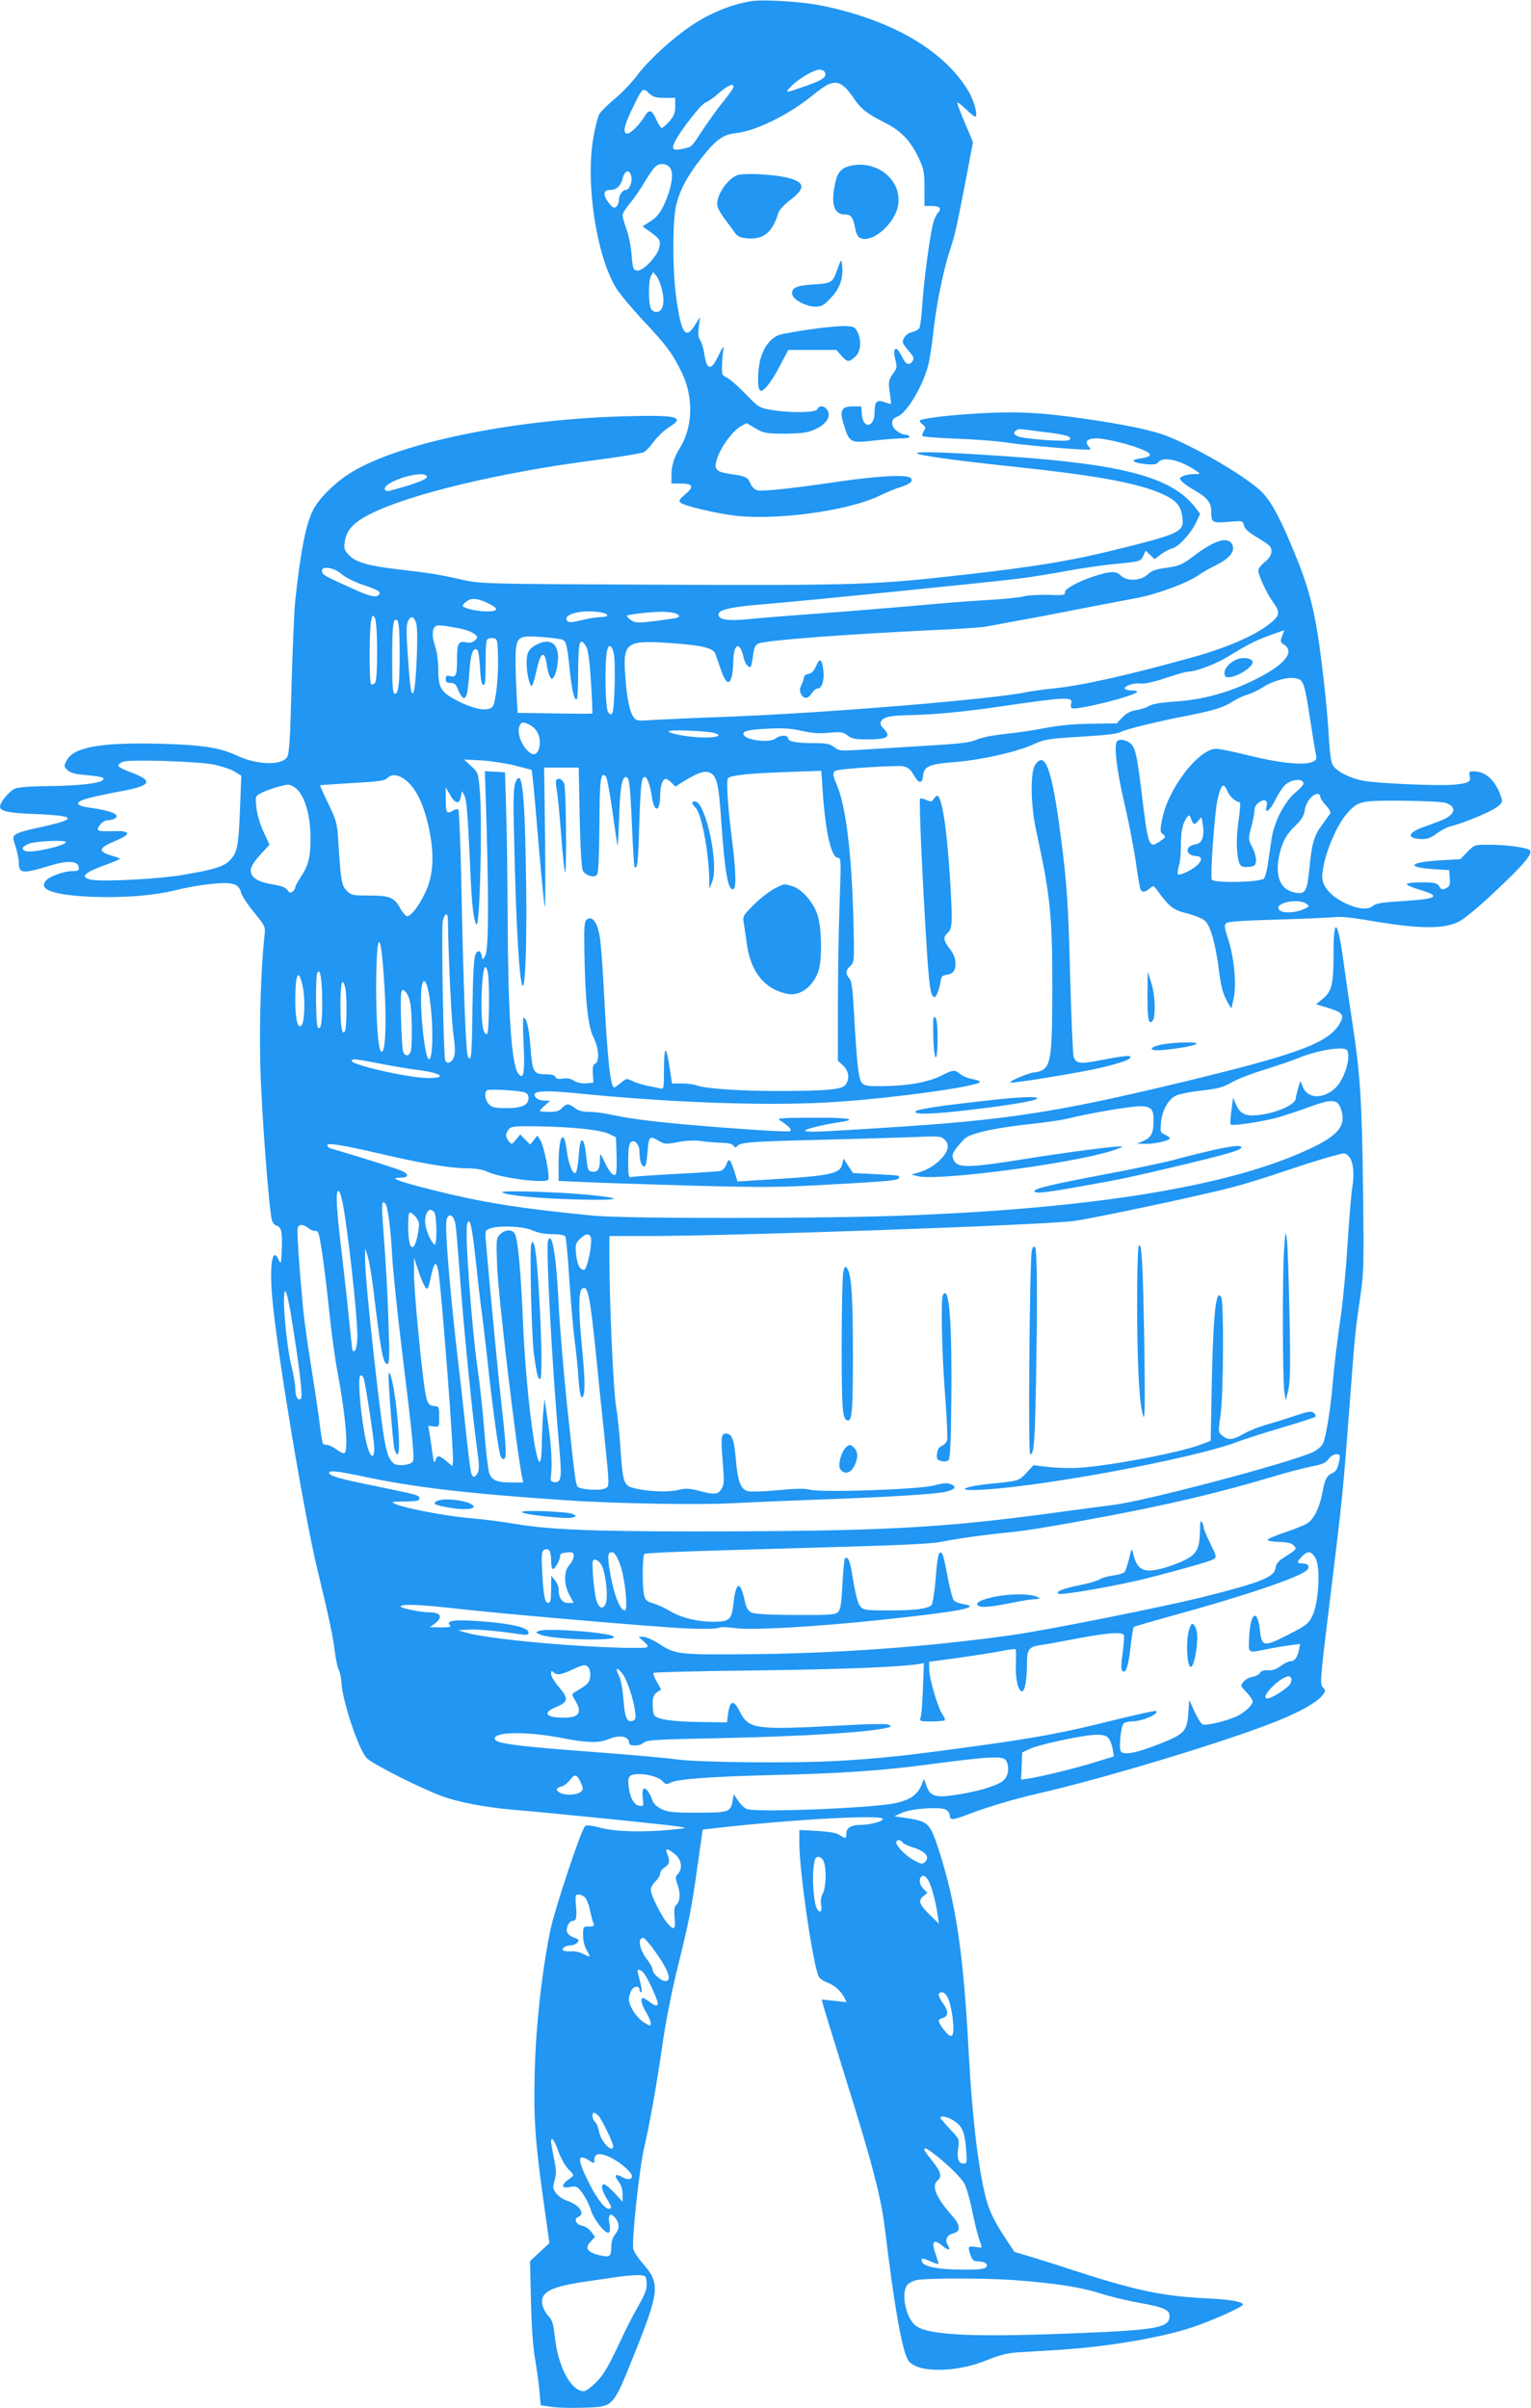 <?xml version="1.0" standalone="no"?>
<!DOCTYPE svg PUBLIC "-//W3C//DTD SVG 20010904//EN"
 "http://www.w3.org/TR/2001/REC-SVG-20010904/DTD/svg10.dtd">
<svg version="1.0" xmlns="http://www.w3.org/2000/svg"
 width="814pt" height="1280pt" viewBox="0 0 814 1280"
 preserveAspectRatio="xMidYMid meet">
<g transform="translate(0,1280) scale(0.1,-0.1)"
fill="#2196f3" stroke="none">
<path d="M3995 12794 c-123 -20 -249 -76 -360 -159 -100 -75 -200 -171 -250
-239 -26 -35 -78 -89 -116 -121 -38 -31 -76 -69 -84 -84 -8 -16 -22 -73 -31
-127 -41 -242 17 -622 121 -794 19 -31 84 -109 144 -173 125 -133 158 -177
208 -282 61 -128 56 -286 -11 -394 -32 -50 -46 -97 -46 -147 l0 -44 49 0 c66
0 73 -16 25 -57 -36 -31 -38 -35 -22 -47 22 -16 178 -53 278 -66 223 -28 608
24 774 104 39 19 90 40 114 47 51 15 73 36 51 50 -27 17 -174 9 -374 -20 -257
-38 -410 -54 -439 -47 -13 3 -29 19 -36 35 -14 34 -25 40 -104 51 -82 12 -93
25 -72 86 20 60 80 142 123 167 l32 18 48 -28 c45 -26 55 -28 158 -28 90 1
118 5 157 22 59 27 85 64 70 98 -13 28 -47 34 -56 10 -7 -19 -145 -21 -245 -4
-64 11 -68 13 -141 89 -41 42 -85 80 -98 84 -12 4 -22 15 -23 24 -2 31 2 97 7
127 3 20 -5 9 -25 -33 -40 -84 -62 -83 -76 4 -5 34 -16 68 -23 77 -9 10 -11
31 -7 69 l7 53 -27 -43 c-50 -80 -73 -46 -100 148 -20 145 -20 403 0 489 20
83 61 160 141 259 74 93 109 117 181 125 100 11 274 96 393 192 77 62 101 75
132 75 30 -1 58 -24 97 -82 38 -57 73 -84 167 -131 84 -42 135 -95 178 -186
28 -60 31 -75 31 -161 l0 -95 39 0 c43 0 55 -14 32 -37 -8 -8 -19 -33 -25 -56
-17 -63 -49 -305 -57 -427 -4 -60 -11 -118 -15 -127 -5 -9 -22 -19 -39 -23
-28 -6 -50 -30 -50 -54 0 -6 14 -27 32 -47 25 -28 29 -39 21 -52 -14 -23 -33
-21 -47 3 -32 59 -38 67 -48 57 -6 -6 -5 -24 2 -52 10 -38 9 -46 -7 -69 -29
-39 -31 -52 -22 -111 5 -30 7 -55 6 -57 -2 -1 -18 3 -36 10 -39 14 -51 2 -51
-54 0 -83 -62 -92 -68 -10 l-3 41 -44 0 c-61 0 -73 -22 -49 -97 31 -97 33 -99
160 -85 60 7 128 12 152 12 26 0 41 4 37 10 -3 6 -15 10 -25 10 -10 0 -31 10
-46 23 -30 26 -27 61 6 72 47 15 133 155 163 266 9 30 20 104 27 164 15 148
53 340 89 450 30 92 34 111 92 410 l32 170 -41 97 c-23 54 -42 103 -42 110 0
7 19 -7 43 -30 23 -23 47 -42 51 -42 18 0 -4 84 -36 137 -130 216 -407 377
-779 453 -101 21 -310 34 -374 24z m392 -380 c9 -24 -15 -40 -97 -69 -121 -42
-119 -42 -85 -5 37 39 122 90 153 90 12 0 25 -7 29 -16z m-487 -75 c0 -7 -24
-42 -54 -78 -29 -36 -77 -102 -106 -146 -66 -101 -61 -95 -105 -105 -59 -13
-68 -5 -45 40 31 61 139 198 161 205 12 4 38 22 58 39 56 50 91 67 91 45z
m-367 -59 l57 0 0 -45 c0 -35 -6 -51 -31 -80 -17 -19 -35 -35 -41 -35 -5 0
-18 20 -29 45 -23 52 -38 56 -61 18 -26 -44 -75 -93 -92 -93 -26 0 -19 41 25
131 55 114 56 115 89 84 22 -21 36 -25 83 -25z m34 -380 c15 -33 1 -106 -36
-187 -22 -47 -40 -68 -72 -89 l-43 -27 22 -16 c71 -50 75 -56 68 -94 -9 -47
-87 -130 -119 -125 -20 3 -23 10 -29 83 -3 44 -16 106 -27 137 -12 32 -21 65
-21 74 0 9 17 37 39 63 21 25 56 75 76 110 21 35 46 72 57 83 26 26 69 20 85
-12z m-211 -36 c8 -31 -10 -74 -30 -74 -18 0 -36 -30 -36 -58 0 -11 -6 -25
-14 -31 -11 -10 -20 -5 -41 23 -30 39 -27 66 5 66 37 0 59 19 70 60 12 46 36
53 46 14z m165 -610 c14 -63 4 -107 -26 -112 -10 -3 -25 4 -32 14 -16 22 -17
147 -2 177 l12 21 18 -22 c10 -13 23 -47 30 -78z"/>
<path d="M4528 11920 c-52 -10 -75 -34 -87 -91 -25 -113 -8 -169 51 -169 32 0
43 -14 53 -65 9 -51 21 -65 54 -65 68 1 162 95 176 179 22 129 -106 239 -247
211z"/>
<path d="M3923 11870 c-56 -18 -121 -117 -108 -167 3 -14 22 -47 43 -73 20
-27 44 -59 52 -71 12 -16 29 -23 65 -26 84 -7 133 33 162 132 5 18 29 45 66
73 86 65 77 98 -33 121 -71 15 -212 21 -247 11z"/>
<path d="M4466 11405 c-4 -11 -13 -33 -19 -50 -19 -56 -31 -62 -122 -67 -89
-5 -118 -18 -113 -52 4 -28 74 -66 122 -66 34 0 46 7 82 45 48 49 67 102 62
168 -3 33 -5 38 -12 22z"/>
<path d="M4306 11049 c-71 -10 -144 -23 -162 -29 -44 -15 -80 -59 -99 -122
-18 -62 -20 -164 -3 -174 16 -10 60 45 108 138 l41 78 128 0 128 0 26 -30 c33
-36 38 -37 73 -7 31 27 36 83 13 133 -13 26 -19 29 -69 31 -30 0 -113 -7 -184
-18z"/>
<path d="M5146 10599 c-129 -9 -245 -24 -255 -34 -3 -4 3 -13 14 -21 17 -13
18 -17 7 -35 -8 -12 -10 -24 -7 -27 4 -4 86 -10 183 -14 97 -3 222 -13 277
-22 87 -13 351 -36 416 -36 21 0 21 1 6 18 -22 25 -5 42 42 42 48 0 184 -33
245 -60 57 -24 52 -38 -13 -47 -55 -8 -40 -23 30 -30 43 -4 57 -2 68 11 27 32
120 10 204 -49 21 -14 20 -15 -16 -15 -21 0 -47 -5 -58 -11 -20 -10 -20 -12
-3 -30 9 -10 41 -32 70 -48 62 -36 84 -64 84 -107 0 -62 4 -65 90 -58 77 7 77
7 84 -19 4 -18 25 -37 69 -63 34 -20 65 -41 69 -48 17 -25 7 -56 -27 -83 -19
-15 -35 -36 -35 -45 0 -26 45 -123 81 -172 38 -54 34 -70 -29 -118 -77 -59
-224 -122 -392 -169 -351 -98 -601 -154 -755 -169 -49 -5 -112 -14 -138 -19
-178 -38 -1068 -111 -1592 -131 -148 -5 -318 -13 -376 -16 -105 -7 -107 -7
-123 18 -20 31 -34 103 -42 223 -12 172 6 184 252 166 162 -12 218 -26 228
-58 4 -10 17 -47 29 -83 35 -103 63 -82 66 51 2 93 37 100 55 12 4 -17 14 -37
22 -43 16 -14 19 -8 29 63 5 37 11 50 29 57 46 17 451 48 931 71 127 5 250 14
275 18 244 45 364 67 535 101 110 21 228 44 262 50 108 19 275 80 337 124 16
12 57 35 90 51 75 38 104 74 88 110 -21 45 -89 26 -197 -54 -71 -54 -85 -60
-161 -70 -50 -7 -74 -16 -93 -35 -35 -34 -110 -37 -141 -6 -24 24 -49 25 -121
4 -91 -27 -180 -73 -177 -92 3 -15 -7 -17 -90 -14 -51 1 -110 -2 -130 -8 -20
-6 -111 -15 -202 -20 -91 -5 -262 -19 -380 -30 -118 -10 -341 -29 -495 -40
-154 -11 -327 -25 -385 -31 -111 -11 -160 -3 -160 25 0 26 70 41 260 56 207
17 1220 119 1350 136 63 9 174 26 245 40 72 13 180 29 240 35 148 14 150 15
164 45 l12 27 24 -23 24 -22 33 25 c18 14 45 28 60 32 35 9 97 76 127 137 l22
47 -32 41 c-123 153 -380 222 -989 264 -657 46 -644 17 25 -54 452 -48 671
-88 802 -149 70 -33 93 -62 100 -125 9 -73 -15 -84 -364 -170 -235 -58 -418
-88 -798 -131 -476 -54 -561 -57 -1615 -53 -938 4 -957 5 -1050 26 -117 27
-179 37 -345 56 -161 19 -222 37 -259 75 -25 26 -28 36 -23 71 8 61 45 102
134 147 204 105 695 223 1203 288 121 16 217 31 252 41 9 3 33 28 53 55 20 28
56 62 80 77 93 57 50 67 -245 59 -604 -18 -1216 -147 -1461 -310 -80 -53 -155
-130 -185 -189 -38 -75 -66 -219 -94 -478 -6 -52 -14 -256 -20 -453 -7 -290
-12 -363 -24 -382 -30 -45 -163 -41 -269 10 -91 42 -183 56 -417 62 -309 7
-450 -19 -486 -90 -15 -28 -15 -31 4 -50 16 -15 40 -22 101 -27 45 -4 84 -10
88 -14 26 -26 -107 -44 -333 -45 -56 -1 -115 -6 -132 -12 -29 -10 -82 -72 -82
-97 0 -23 44 -33 168 -38 253 -10 256 -27 10 -79 -42 -9 -84 -22 -94 -30 -17
-12 -17 -15 -1 -65 9 -29 17 -67 17 -86 0 -58 20 -60 166 -15 91 28 148 25
152 -6 3 -20 -1 -23 -31 -23 -44 0 -121 -27 -141 -49 -46 -50 37 -79 249 -88
167 -6 326 7 446 37 42 11 121 25 176 31 117 13 152 4 165 -46 4 -16 35 -64
69 -105 60 -74 61 -75 55 -125 -18 -166 -28 -457 -22 -685 5 -230 46 -772 62
-827 3 -12 15 -25 25 -28 25 -8 31 -34 27 -130 -3 -74 -4 -78 -16 -52 -35 80
-52 -36 -32 -228 30 -307 168 -1128 236 -1411 68 -283 84 -360 95 -448 6 -44
15 -86 20 -92 5 -7 12 -36 14 -66 6 -102 91 -355 134 -402 27 -30 278 -157
395 -201 94 -35 235 -62 391 -75 211 -18 826 -80 875 -89 45 -8 44 -8 -35 -16
-148 -15 -303 -12 -383 10 -45 12 -76 15 -81 9 -23 -23 -163 -446 -186 -558
-46 -231 -77 -516 -82 -753 -6 -247 2 -364 48 -692 l30 -214 -52 -48 -51 -48
5 -213 c3 -134 11 -248 22 -308 9 -52 20 -129 23 -170 l7 -75 55 -8 c30 -5
105 -7 166 -5 170 6 159 -6 278 289 132 328 136 372 47 474 -27 30 -51 67 -54
81 -9 47 33 436 58 539 28 119 65 323 100 567 14 97 47 266 74 375 64 257 78
329 110 558 l27 190 104 12 c399 44 840 67 853 46 8 -13 -66 -33 -118 -33 -49
0 -75 -16 -75 -45 0 -29 -3 -30 -36 -9 -17 12 -56 18 -119 22 l-95 5 0 -69 c0
-161 78 -684 106 -715 9 -10 26 -21 38 -25 35 -11 75 -44 92 -76 l15 -30 -66
7 -66 7 7 -28 c4 -16 59 -193 121 -394 140 -445 188 -632 208 -798 49 -404 88
-630 121 -693 37 -73 251 -74 424 -3 60 25 105 36 155 40 39 2 142 9 230 14
275 18 575 71 734 130 108 39 235 98 239 109 5 16 -66 29 -203 35 -227 12
-365 41 -687 145 -100 33 -215 69 -253 80 l-71 21 -61 92 c-38 58 -69 120 -82
163 -45 144 -81 442 -101 810 -27 516 -66 780 -156 1064 -48 148 -58 158 -159
175 l-80 12 40 18 c49 23 202 34 234 17 11 -7 21 -21 21 -31 0 -26 16 -25 97
6 105 40 247 82 368 110 338 76 1007 278 1270 384 119 47 212 99 241 133 24
28 24 30 7 49 -16 18 -14 41 40 481 65 527 68 563 102 1012 30 397 31 404 57
580 19 130 20 170 15 570 -6 481 -15 615 -57 890 -16 105 -36 244 -45 310 -32
238 -55 262 -55 58 0 -166 -9 -202 -57 -242 l-36 -29 63 -19 c80 -24 91 -39
60 -88 -62 -101 -225 -160 -843 -309 -661 -159 -930 -200 -1567 -240 -363 -23
-415 -25 -429 -17 -11 7 87 32 187 47 98 15 41 24 -145 23 -157 0 -194 -3
-179 -12 47 -31 67 -50 58 -59 -5 -5 -142 2 -338 17 -339 26 -501 45 -614 70
-36 8 -88 15 -116 15 -36 0 -59 6 -77 20 -14 11 -31 20 -39 20 -7 0 -21 -9
-31 -20 -13 -15 -29 -20 -67 -20 -27 0 -50 2 -50 5 0 3 12 17 28 30 l27 24
-31 1 c-17 0 -37 7 -45 16 -29 35 28 41 206 24 485 -49 975 -68 1320 -51 293
13 835 85 835 111 0 4 -17 10 -38 14 -22 3 -51 15 -65 26 -32 25 -37 25 -97
-5 -70 -36 -177 -56 -302 -58 -88 -2 -110 1 -124 15 -19 19 -28 97 -43 366 -7
134 -13 178 -25 191 -22 24 -20 44 5 67 21 19 22 23 16 254 -9 344 -40 596
-87 706 -24 55 -25 70 -5 78 28 11 320 29 356 23 28 -6 40 -16 58 -48 26 -46
45 -46 49 -1 5 49 32 61 175 72 142 12 326 54 415 95 49 23 77 28 197 36 183
11 243 17 265 29 26 14 193 55 348 85 152 30 193 43 249 78 22 14 56 30 77 35
20 6 58 24 84 41 54 34 132 55 174 45 38 -8 44 -24 73 -213 13 -86 27 -171 31
-188 6 -29 3 -34 -22 -44 -46 -18 -176 -4 -333 35 -80 20 -158 36 -174 36 -95
0 -259 -214 -289 -379 -11 -57 -10 -65 6 -76 16 -12 15 -15 -13 -34 -63 -45
-66 -36 -101 254 -23 189 -33 237 -56 260 -23 23 -64 30 -76 14 -16 -25 -1
-150 40 -329 23 -96 50 -237 61 -312 10 -75 22 -142 26 -148 9 -15 26 -12 48
8 19 16 20 16 41 -12 62 -86 84 -103 157 -121 39 -10 82 -27 95 -39 29 -24 57
-124 74 -257 11 -93 23 -137 50 -182 l17 -28 13 60 c15 74 1 216 -32 315 -18
53 -19 69 -9 79 8 8 85 14 269 19 141 4 278 10 303 13 29 4 86 -1 160 -13 283
-50 418 -53 503 -12 29 13 109 80 198 164 153 144 199 199 181 217 -14 14
-124 29 -216 29 -77 0 -78 0 -115 -38 l-38 -39 -108 -6 c-166 -10 -184 -37
-31 -47 l80 -5 3 -42 c3 -35 -1 -44 -19 -54 -20 -10 -25 -9 -37 10 -13 18 -24
21 -93 21 -44 0 -79 -4 -79 -10 0 -5 32 -19 70 -30 116 -35 93 -48 -98 -60
-100 -6 -137 -12 -151 -24 -26 -24 -79 -19 -146 12 -78 37 -125 90 -125 140 0
90 68 265 130 336 61 69 71 71 295 70 110 -1 213 -6 229 -11 67 -21 54 -66
-27 -96 -23 -9 -68 -26 -99 -37 -80 -30 -76 -60 8 -60 24 0 47 10 72 29 20 16
57 35 82 41 73 19 213 78 243 103 26 21 27 24 16 57 -29 83 -81 130 -144 130
-24 0 -26 -3 -21 -24 8 -32 -5 -39 -84 -47 -83 -7 -399 6 -482 21 -70 13 -141
49 -162 83 -9 14 -16 69 -21 147 -3 69 -15 202 -26 295 -42 370 -70 485 -181
745 -67 156 -110 230 -159 274 -93 85 -352 234 -504 292 -89 33 -271 68 -507
99 -204 26 -320 29 -542 14z m402 -95 c126 -15 155 -25 137 -43 -9 -9 -169 0
-252 14 -37 7 -52 23 -32 36 17 11 0 12 147 -7z m-3278 -239 c0 -9 -32 -24
-97 -45 -54 -16 -103 -30 -110 -30 -24 0 -23 20 3 37 68 44 204 70 204 38z
m-456 -515 c19 -17 68 -42 108 -56 87 -29 103 -38 94 -53 -12 -20 -49 -12
-141 30 -150 68 -160 73 -163 92 -6 31 61 22 102 -13z m782 -157 c58 -28 55
-43 -7 -43 -55 0 -129 18 -129 31 0 4 10 15 23 24 25 18 57 15 113 -12z m603
-49 c42 -9 39 -24 -4 -24 -20 0 -65 -7 -101 -16 -46 -12 -68 -14 -76 -6 -36
36 80 66 181 46z m374 0 c36 -6 49 -21 25 -28 -7 -2 -59 -10 -115 -17 -93 -11
-104 -11 -128 5 -15 10 -24 20 -21 24 6 5 108 18 171 20 17 1 47 -1 68 -4z
m-1568 -206 c0 -111 -4 -161 -12 -169 -7 -7 -16 -9 -20 -5 -11 10 -10 303 1
341 7 28 8 29 19 10 7 -13 12 -77 12 -177z m206 155 c8 -19 9 -81 5 -185 -7
-160 -16 -219 -29 -184 -4 9 -12 91 -18 182 -9 122 -9 171 -1 189 15 33 30 32
43 -2z m-86 -166 c0 -167 -7 -221 -28 -214 -9 3 -12 51 -12 183 0 185 6 227
28 205 8 -8 12 -60 12 -174z m322 132 c29 -6 62 -18 74 -28 20 -16 21 -18 4
-35 -13 -12 -26 -15 -47 -10 -40 8 -48 -5 -48 -88 0 -86 -5 -100 -36 -92 -20
5 -24 2 -24 -15 0 -16 6 -21 26 -21 21 0 29 -8 41 -40 9 -22 22 -40 28 -40 17
0 22 26 31 142 6 94 19 128 42 114 5 -3 11 -44 14 -91 4 -82 11 -106 24 -92 4
4 6 55 6 114 -1 60 2 114 7 121 4 8 19 12 32 10 23 -3 24 -6 27 -98 3 -106
-12 -246 -29 -266 -22 -27 -92 -16 -179 27 -97 49 -110 70 -110 177 0 38 -7
89 -15 112 -18 51 -19 92 -3 108 12 12 28 11 135 -9z m4370 -40 c-11 -28 -10
-33 11 -46 59 -40 -1 -110 -163 -189 -137 -67 -270 -103 -418 -113 -74 -5
-120 -13 -137 -23 -14 -9 -45 -19 -70 -23 -31 -5 -53 -17 -73 -39 l-30 -31
-136 -2 c-89 -1 -172 -9 -241 -22 -58 -12 -154 -26 -215 -32 -64 -7 -128 -19
-153 -31 -34 -15 -90 -22 -285 -33 -133 -8 -288 -18 -344 -21 -94 -6 -103 -5
-128 15 -23 17 -41 21 -105 21 -96 0 -140 8 -140 26 0 18 -41 18 -66 -1 -34
-26 -161 -10 -171 21 -6 18 25 26 132 31 75 4 119 1 175 -11 55 -13 95 -16
147 -11 64 6 76 4 99 -14 21 -17 41 -21 98 -21 117 0 136 12 94 57 -18 19 -20
28 -12 41 14 22 50 29 154 31 122 2 290 18 480 46 349 51 387 53 375 15 -3
-10 -2 -21 4 -24 21 -13 319 60 345 85 6 5 -5 9 -27 9 -20 0 -37 5 -37 10 0
16 51 32 85 27 18 -3 70 8 132 29 56 19 111 34 121 34 42 0 150 42 218 84 95
59 146 85 224 112 36 13 66 24 67 24 1 0 -4 -14 -10 -31z m-3825 -20 c19 -10
24 -30 38 -167 11 -105 25 -160 37 -148 4 3 7 72 7 153 1 154 9 179 41 129 12
-18 19 -68 27 -190 6 -92 9 -168 7 -169 -2 -1 -92 -1 -201 1 l-196 3 -7 135
c-4 74 -5 160 -3 191 7 79 19 86 138 77 52 -4 103 -10 112 -15z m271 -70 c11
-42 5 -299 -7 -318 -8 -12 -11 -11 -23 4 -14 20 -19 244 -7 318 8 45 25 44 37
-4z m-450 -380 c37 -19 57 -52 57 -95 0 -48 -22 -74 -48 -58 -43 27 -75 103
-61 142 9 25 20 27 52 11z m985 -45 c43 -12 21 -24 -46 -24 -79 0 -182 17
-197 32 -11 11 199 4 243 -8z m-2660 -168 c41 -9 90 -25 109 -37 l36 -22 -7
-178 c-8 -198 -14 -230 -53 -271 -32 -34 -84 -50 -248 -78 -127 -22 -425 -38
-489 -26 -61 12 -43 35 57 72 49 18 91 35 94 38 3 2 -12 9 -33 15 -86 24 -84
42 6 80 92 38 88 57 -12 53 -56 -2 -78 1 -78 9 0 19 31 49 51 49 24 0 49 10
49 21 0 16 -44 31 -124 43 -60 8 -81 15 -81 26 0 16 62 33 227 64 163 30 177
54 56 100 -77 29 -85 39 -44 57 32 14 398 2 484 -15z m1603 -6 l86 -22 6 -51
c4 -29 18 -191 32 -362 15 -170 29 -312 32 -315 3 -3 3 163 1 368 l-5 372 92
0 92 0 5 -263 c4 -171 10 -271 17 -285 14 -26 58 -39 74 -23 9 9 12 86 14 263
1 248 6 289 34 261 6 -6 22 -89 35 -184 13 -96 26 -178 27 -184 2 -5 6 64 9
155 5 155 14 210 37 210 17 0 22 -47 31 -259 5 -117 11 -216 14 -219 15 -14
19 22 25 230 7 212 11 248 30 248 12 0 28 -47 36 -100 12 -92 45 -90 45 3 0
49 13 87 30 87 6 0 19 -9 31 -21 l20 -20 32 20 c74 47 115 64 141 57 46 -11
57 -52 71 -265 19 -272 37 -373 66 -356 15 10 11 107 -12 285 -21 170 -28 294
-18 304 14 15 120 26 300 32 l196 7 7 -108 c15 -222 46 -355 82 -355 16 0 16
-17 8 -242 -5 -134 -9 -376 -9 -540 l0 -296 28 -26 c30 -28 36 -70 13 -101
-19 -26 -90 -33 -336 -34 -216 -1 -410 12 -457 30 -15 6 -51 10 -79 10 l-51 0
-13 85 c-6 46 -16 87 -21 90 -5 3 -9 -41 -9 -101 0 -104 0 -105 -22 -100 -13
3 -45 10 -72 15 -26 6 -61 17 -76 25 -27 14 -31 13 -58 -10 -17 -14 -32 -25
-35 -25 -22 0 -37 143 -57 530 -6 113 -15 234 -21 270 -12 75 -38 112 -67 94
-15 -10 -17 -29 -15 -170 4 -258 19 -400 48 -457 29 -57 34 -131 9 -141 -11
-4 -14 -18 -12 -53 l3 -48 -38 -3 c-24 -2 -48 3 -64 13 -17 12 -37 15 -60 12
-24 -4 -36 -2 -40 9 -3 9 -21 14 -54 14 -63 0 -69 12 -79 151 -8 97 -20 149
-37 149 -3 0 -3 -64 1 -142 7 -152 0 -191 -28 -155 -37 48 -55 323 -57 837 -1
206 -4 463 -8 570 l-6 195 -53 3 -54 3 9 -288 c12 -434 10 -663 -7 -693 -13
-23 -14 -24 -18 -5 -7 33 -19 38 -33 14 -9 -17 -14 -96 -17 -279 -3 -270 -6
-298 -24 -266 -11 20 -24 349 -36 958 -4 190 -11 350 -15 354 -4 5 -17 3 -27
-4 -35 -21 -40 -14 -40 56 l0 67 23 -40 c27 -48 50 -52 57 -10 l6 30 14 -25
c10 -18 17 -104 26 -300 11 -258 17 -326 32 -375 12 -43 21 55 27 315 3 146 2
314 -3 374 -9 109 -9 109 -47 144 l-38 35 94 -5 c52 -3 133 -16 180 -28z
m-608 -61 c70 -36 123 -139 152 -294 25 -129 17 -232 -22 -315 -33 -72 -77
-130 -98 -130 -7 0 -24 19 -37 42 -31 58 -56 68 -166 68 -85 0 -95 2 -117 24
-28 28 -32 48 -44 229 -8 135 -9 139 -55 234 -26 53 -45 97 -44 99 2 1 79 6
171 12 134 7 172 12 185 25 19 20 44 22 75 6z m4797 -34 c0 -7 -19 -28 -42
-47 -59 -49 -115 -158 -128 -251 -6 -40 -15 -101 -20 -136 -5 -35 -15 -68 -21
-72 -32 -19 -258 -24 -276 -5 -10 10 15 364 31 429 19 79 31 90 51 44 12 -30
41 -57 65 -61 7 -1 5 -25 -8 -123 -11 -82 -7 -173 10 -206 7 -14 19 -17 46
-15 32 3 37 7 40 31 2 15 -7 48 -19 72 -23 45 -23 47 -6 110 9 35 17 75 17 89
0 16 9 31 25 42 31 20 47 10 39 -23 -11 -44 18 -22 46 34 14 29 36 63 49 77
32 34 101 42 101 11z m-5362 -21 c50 -35 83 -143 83 -270 0 -100 -11 -144 -51
-204 -16 -25 -30 -50 -30 -56 0 -6 -6 -17 -14 -23 -11 -9 -17 -8 -28 8 -10 14
-33 23 -77 30 -70 11 -106 30 -116 60 -8 25 7 52 58 108 l40 43 -33 71 c-19
42 -34 93 -37 129 -6 58 -6 58 28 76 34 17 111 41 139 43 9 1 26 -6 38 -15z
m5452 -49 c0 -8 13 -29 30 -46 16 -18 27 -37 23 -43 -4 -6 -24 -33 -44 -61
-43 -57 -55 -100 -68 -239 -12 -116 -21 -131 -77 -120 -76 14 -106 85 -83 195
15 73 39 116 88 162 30 29 43 49 48 80 6 43 41 87 68 87 8 0 15 -7 15 -15z
m-670 -145 c5 0 16 10 24 21 14 20 15 19 21 -24 10 -62 -4 -101 -38 -105 -35
-4 -53 -27 -37 -47 7 -8 23 -15 36 -15 33 0 39 -18 14 -44 -24 -27 -97 -62
-107 -53 -3 4 -1 24 5 45 7 22 11 72 11 113 -1 71 10 118 34 147 9 12 13 10
20 -12 5 -14 13 -26 17 -26z m-6000 -96 c0 -19 -182 -60 -214 -48 -25 10 -19
24 17 39 31 14 197 22 197 9z m6596 -328 c18 -14 17 -15 -18 -30 -46 -20 -112
-21 -127 -2 -30 36 100 64 145 32z m-4565 -78 c5 -255 20 -552 30 -620 9 -60
10 -97 3 -115 -10 -31 -38 -42 -47 -19 -9 23 -21 698 -13 739 8 41 26 50 27
15z m-342 -284 c19 -249 12 -449 -14 -422 -14 14 -24 150 -25 319 0 299 20
354 39 103z m555 -5 c10 -52 7 -317 -4 -324 -19 -11 -30 46 -30 148 0 168 17
258 34 176z m-881 -136 c2 -121 -7 -178 -24 -152 -10 16 -12 259 -3 284 14 37
25 -16 27 -132z m-103 60 c14 -66 9 -188 -7 -204 -20 -20 -33 33 -33 134 0
146 18 177 40 70z m670 -33 c24 -126 25 -350 1 -350 -25 0 -55 323 -37 395 10
38 23 21 36 -45z m-444 28 c9 -39 8 -214 -2 -229 -15 -26 -24 22 -24 139 0
119 10 155 26 90z m344 -74 c11 -44 13 -227 4 -261 -7 -27 -29 -30 -40 -5 -9
22 -18 297 -10 319 6 15 8 15 22 1 9 -8 20 -33 24 -54z m4988 -277 c6 -50 -27
-138 -66 -178 -64 -62 -149 -61 -175 3 l-14 33 -11 -40 c-7 -22 -12 -45 -12
-51 0 -35 -100 -80 -201 -91 -68 -7 -95 6 -117 55 l-16 37 -9 -68 c-5 -37 -7
-71 -4 -74 11 -10 183 17 264 41 43 13 119 39 168 57 109 39 138 36 155 -17
29 -86 -13 -139 -170 -212 -418 -196 -1140 -315 -2150 -353 -441 -17 -1480
-17 -1650 -1 -392 38 -591 69 -865 138 -179 45 -229 64 -168 64 43 0 50 16 15
34 -22 11 -190 65 -384 122 -10 3 -18 10 -18 16 0 15 77 3 275 -43 221 -52
380 -79 467 -79 47 0 83 -6 111 -19 72 -33 308 -63 322 -41 10 16 -23 180 -42
209 l-16 25 -19 -24 -19 -24 -27 27 -26 27 -23 -28 c-22 -26 -23 -27 -38 -8
-19 25 -19 37 -1 62 13 17 26 19 163 17 183 -3 327 -19 373 -41 l35 -17 3 -89
c2 -49 0 -96 -3 -104 -8 -22 -34 4 -61 63 -22 46 -24 48 -24 20 0 -58 -10 -76
-39 -73 -24 3 -26 7 -32 63 -12 128 -34 140 -42 24 -3 -45 -10 -86 -16 -92
-14 -14 -38 43 -47 114 -16 125 -44 84 -44 -65 l0 -93 138 -6 c75 -4 331 -12
567 -19 382 -10 465 -10 740 6 326 18 365 22 365 37 0 12 9 11 -125 18 l-120
6 -25 38 -25 39 -7 -30 c-14 -54 -62 -63 -465 -86 l-92 -6 -16 53 c-23 68 -30
75 -43 38 -7 -19 -19 -32 -34 -35 -13 -3 -120 -10 -238 -16 -118 -6 -223 -14
-232 -16 -16 -5 -18 4 -18 84 0 64 4 93 14 101 20 17 46 -12 46 -52 0 -46 10
-77 25 -77 8 0 14 23 17 69 7 91 11 96 57 69 36 -21 41 -21 109 -8 43 8 88 10
118 5 27 -4 75 -8 107 -9 39 -1 61 -6 67 -16 7 -10 12 -11 18 -4 15 22 57 26
422 35 206 5 439 12 518 15 129 6 144 5 162 -11 29 -26 25 -59 -12 -100 -32
-37 -81 -66 -133 -80 l-30 -8 35 -9 c105 -26 806 65 1028 134 35 11 62 22 59
24 -6 7 -292 -30 -522 -67 -317 -50 -362 -50 -379 7 -6 21 5 40 60 99 28 30
156 59 349 80 83 9 175 22 205 30 101 26 331 65 379 65 63 0 77 -16 74 -87 -2
-60 -13 -80 -58 -99 l-30 -13 49 -1 c50 0 126 18 126 30 0 4 -12 12 -26 19
-25 11 -26 15 -21 67 7 64 37 118 78 140 17 8 69 19 117 25 114 13 128 17 187
49 28 16 104 45 170 65 66 21 147 48 180 62 69 29 175 52 225 50 30 -2 35 -6
38 -30z m-5145 -51 c67 -13 149 -27 182 -31 138 -16 183 -45 70 -45 -99 0
-405 69 -405 91 0 13 19 11 153 -15z m765 -152 c15 -4 22 -14 22 -30 0 -38
-35 -54 -117 -54 -60 0 -77 4 -93 20 -20 20 -27 60 -12 74 7 9 161 1 200 -10z
m4384 -341 c23 -27 30 -91 18 -163 -6 -36 -17 -171 -25 -300 -8 -129 -24 -296
-34 -370 -23 -159 -37 -276 -46 -380 -11 -133 -36 -283 -51 -313 -9 -17 -33
-36 -57 -47 -133 -59 -893 -260 -1057 -279 -52 -7 -194 -25 -315 -42 -609 -82
-908 -98 -1905 -99 -559 0 -787 10 -968 41 -64 11 -167 24 -227 29 -120 9
-347 52 -398 74 -31 14 -30 14 46 15 59 1 77 4 77 15 0 19 -2 19 -229 66 -198
40 -251 55 -251 72 0 13 42 9 162 -16 282 -61 569 -95 1108 -131 246 -17 709
-25 874 -15 100 5 314 14 476 20 343 12 599 28 654 40 53 12 65 26 34 40 -20
9 -39 8 -89 -5 -80 -22 -599 -40 -663 -23 -28 7 -79 6 -171 -3 -72 -7 -143 -9
-158 -5 -39 9 -55 52 -65 173 -9 104 -21 133 -52 133 -26 0 -28 -22 -17 -153
8 -102 7 -120 -7 -142 -19 -29 -37 -31 -120 -9 -51 13 -69 14 -113 4 -53 -13
-163 -8 -236 11 -50 13 -56 31 -68 209 -5 80 -16 183 -24 230 -14 80 -35 551
-35 793 l0 107 193 0 c456 0 2086 57 2277 80 89 11 689 138 845 180 61 16 185
54 275 85 154 52 291 93 316 94 6 1 18 -7 26 -16z m-5353 -233 c27 -124 81
-606 81 -719 0 -59 -11 -94 -25 -80 -2 2 -8 58 -15 124 -6 66 -24 232 -40 369
-31 257 -37 356 -21 356 5 0 14 -22 20 -50z m235 -27 c13 -45 25 -149 31 -268
4 -71 26 -290 50 -485 61 -497 71 -598 58 -611 -18 -18 -81 -23 -99 -8 -40 33
-49 79 -94 464 -39 341 -60 568 -59 630 l1 50 13 -43 c8 -23 21 -102 30 -175
42 -349 52 -397 76 -397 9 0 11 51 5 208 -6 187 -12 291 -32 563 -5 61 -3 89
4 89 6 0 13 -8 16 -17z m254 -35 c15 -15 17 -182 2 -173 -20 13 -50 85 -50
123 0 34 13 62 30 62 3 0 11 -5 18 -12z m-83 -96 c-13 -90 -37 -119 -49 -61
-8 43 -8 144 1 153 4 4 18 -5 31 -20 20 -23 23 -34 17 -72z m197 28 c4 -25 14
-146 23 -270 19 -264 68 -757 91 -917 12 -84 13 -116 4 -132 -13 -25 -26 -27
-34 -4 -4 10 -16 103 -27 208 -11 104 -28 262 -39 350 -46 388 -76 748 -66
790 11 43 40 28 48 -25z m109 -202 c11 -106 24 -220 29 -253 5 -33 18 -145 30
-250 27 -254 60 -495 71 -523 5 -13 13 -20 19 -17 14 9 12 58 -10 255 -17 149
-62 611 -85 882 -7 77 -7 78 20 88 47 18 178 12 226 -10 29 -13 66 -20 106
-20 36 0 65 -5 69 -12 4 -6 13 -104 20 -217 8 -113 20 -260 28 -326 9 -66 19
-164 22 -218 5 -64 11 -96 18 -94 18 6 18 79 2 247 -20 202 -21 313 -2 329 31
26 43 -33 76 -359 11 -113 29 -288 40 -390 32 -313 31 -299 8 -311 -27 -14
-137 -7 -148 10 -10 18 -15 54 -56 441 -19 184 -39 424 -44 533 -12 251 -35
388 -56 333 -13 -34 22 -680 60 -1106 14 -156 10 -183 -27 -178 -17 2 -21 9
-18 28 8 60 3 164 -15 285 l-19 130 -6 -65 c-4 -36 -7 -111 -8 -167 -4 -326
-82 182 -101 653 -10 241 -25 410 -40 450 -12 31 -52 32 -81 3 -21 -21 -21
-28 -16 -168 6 -161 104 -984 133 -1123 l6 -28 -60 0 c-80 0 -107 11 -121 51
-6 18 -18 118 -26 223 -8 105 -24 252 -35 326 -33 230 -70 740 -56 777 15 37
26 -16 47 -209z m-890 183 c13 -10 29 -16 36 -14 6 2 14 -4 17 -14 12 -39 36
-217 56 -408 11 -110 31 -258 45 -330 43 -231 59 -415 36 -429 -4 -3 -23 6
-41 19 -19 14 -42 25 -51 25 -10 0 -20 3 -23 8 -2 4 -12 64 -20 132 -9 69 -30
206 -46 305 -16 99 -34 227 -39 285 -23 252 -33 409 -28 424 8 21 29 20 58 -3z
m1502 -71 c-3 -62 -25 -150 -38 -150 -22 0 -36 28 -42 83 -5 50 -3 58 21 82
36 36 62 30 59 -15z m-886 -235 c16 -27 20 -19 35 54 7 34 18 63 23 63 6 1 13
-21 17 -48 19 -134 82 -964 76 -1004 l-3 -23 -31 26 c-39 33 -50 34 -59 5 -6
-18 -9 -11 -15 32 -4 30 -11 77 -15 103 l-8 49 29 -4 c29 -3 29 -3 29 52 0 51
-2 55 -23 56 -34 2 -41 14 -52 80 -19 114 -60 544 -59 626 l0 83 22 -65 c12
-36 27 -74 34 -85z m-713 -135 c48 -293 67 -453 56 -464 -15 -15 -30 10 -30
54 0 19 -9 72 -20 117 -31 129 -54 421 -31 398 5 -6 16 -53 25 -105z m390
-357 c11 -37 56 -334 56 -372 0 -47 -13 -53 -29 -13 -32 79 -67 402 -43 402 6
0 13 -8 16 -17z m5188 -408 c3 -3 1 -24 -5 -46 -7 -28 -17 -43 -33 -49 -29
-12 -40 -32 -53 -104 -14 -77 -45 -140 -79 -162 -15 -10 -69 -32 -120 -49 -52
-17 -93 -35 -93 -40 1 -5 28 -10 62 -11 42 -1 66 -6 77 -18 19 -20 18 -20 -58
-69 -24 -15 -36 -32 -38 -50 -6 -50 -76 -78 -392 -157 -205 -51 -811 -172
-996 -199 -453 -65 -971 -102 -1459 -104 -330 -2 -345 0 -435 58 -30 19 -66
35 -80 35 l-25 -1 28 -24 c24 -22 26 -26 12 -32 -10 -3 -97 -3 -194 1 -297 11
-666 49 -766 79 l-40 12 55 3 c49 3 146 -6 278 -25 34 -5 42 -3 42 10 0 25
-87 46 -234 58 -147 12 -205 7 -186 -17 11 -12 4 -14 -46 -14 l-59 1 28 20
c44 34 31 59 -30 59 -46 0 -153 22 -153 31 0 15 111 10 294 -11 233 -27 1059
-98 1231 -106 78 -3 150 -2 164 3 14 6 46 5 83 0 84 -14 424 5 783 43 417 44
539 67 437 84 -22 3 -45 12 -51 20 -6 7 -20 60 -31 116 -24 128 -29 142 -43
137 -8 -2 -16 -52 -22 -135 -6 -73 -16 -137 -22 -143 -20 -20 -87 -29 -224
-29 -117 0 -138 2 -152 18 -17 18 -28 63 -47 179 -11 69 -23 93 -38 79 -3 -4
-9 -66 -13 -137 -5 -103 -10 -134 -23 -147 -15 -15 -43 -17 -224 -16 -129 0
-217 5 -234 12 -21 9 -29 22 -39 66 -23 106 -46 101 -59 -15 -10 -90 -20 -99
-110 -99 -83 0 -172 22 -230 58 -25 15 -64 33 -87 40 -35 10 -43 18 -49 45
-10 45 -8 207 2 217 5 5 182 13 394 19 212 6 552 16 755 22 237 7 392 15 430
24 65 14 248 40 360 50 87 8 250 35 515 85 353 67 606 127 887 211 72 22 165
46 204 54 58 11 77 19 92 39 17 24 46 34 59 21z m-4192 -556 c0 -27 4 -49 10
-49 12 0 41 55 38 72 -2 8 11 14 35 16 33 3 37 1 37 -19 0 -13 -10 -33 -22
-47 -31 -32 -31 -102 -1 -159 l23 -43 -30 0 c-32 0 -50 26 -50 75 0 12 -9 33
-20 46 l-19 24 -1 -72 c0 -55 -3 -73 -14 -73 -19 0 -25 29 -33 158 -5 89 -3
116 7 122 26 16 40 -1 40 -51z m368 -28 c26 -73 42 -241 24 -241 -27 0 -62 94
-82 223 -11 73 -8 90 18 85 11 -2 26 -28 40 -67z m3697 35 c27 -49 16 -237
-17 -304 -21 -43 -31 -51 -131 -102 -128 -65 -139 -63 -148 24 -13 117 -50 98
-57 -29 -5 -97 -12 -92 93 -71 39 8 94 17 124 21 l54 7 -7 -32 c-8 -40 -23
-60 -45 -60 -10 0 -32 -11 -51 -25 -23 -17 -45 -25 -68 -23 -22 1 -37 -3 -43
-14 -5 -9 -24 -19 -44 -22 -29 -6 -55 -29 -55 -49 0 -2 14 -18 30 -35 17 -18
30 -38 30 -45 0 -20 -36 -54 -79 -77 -50 -25 -166 -54 -186 -46 -9 3 -28 34
-44 68 l-28 63 -5 -73 c-7 -95 -22 -110 -157 -163 -119 -47 -188 -60 -202 -38
-11 17 0 129 14 147 5 6 24 12 41 12 58 0 150 39 133 56 -3 3 -106 -20 -229
-50 -266 -67 -415 -94 -751 -140 -348 -48 -491 -63 -717 -76 -224 -13 -739 -8
-850 8 -41 6 -226 23 -410 37 -457 34 -560 48 -560 74 0 38 182 38 368 1 123
-24 187 -25 235 -5 62 26 111 17 112 -20 0 -18 56 -17 76 1 17 16 59 18 402
25 458 10 793 31 896 56 21 5 22 7 6 15 -11 7 -104 5 -263 -4 -446 -24 -481
-19 -528 73 -34 68 -53 63 -64 -16 l-5 -40 -148 2 c-146 2 -225 14 -239 37 -4
6 -8 32 -8 58 0 37 5 50 23 63 l22 15 -23 41 c-13 22 -21 44 -17 47 4 4 246
10 538 13 462 6 770 18 870 34 l29 5 -5 -133 c-2 -72 -8 -142 -12 -154 -7 -22
-5 -23 57 -23 36 0 67 3 71 6 3 4 -3 18 -13 33 -24 33 -70 191 -70 241 l0 37
163 22 c89 13 191 29 227 36 36 8 67 11 70 9 2 -3 3 -38 1 -79 -3 -79 12 -145
33 -145 15 0 26 63 26 147 0 75 10 89 67 98 26 3 117 20 201 36 159 30 236 36
247 19 3 -5 0 -48 -6 -95 -9 -61 -9 -89 -2 -96 18 -18 32 22 44 128 6 54 13
101 17 105 4 3 93 29 197 58 372 101 686 206 723 244 19 18 7 36 -24 36 -30 0
-30 7 -2 37 30 32 52 29 73 -11z m-3799 -31 c23 -35 39 -172 25 -207 -14 -37
-38 -27 -51 20 -6 21 -13 76 -17 125 -5 76 -4 87 10 87 9 0 24 -11 33 -25z
m-67 -549 c7 -8 11 -29 9 -48 -3 -31 -14 -43 -83 -83 -16 -10 -16 -13 4 -45
38 -64 20 -90 -61 -90 -99 0 -116 26 -38 58 62 26 64 44 10 107 -22 25 -40 56
-40 68 0 16 3 18 12 9 18 -18 40 -15 100 13 62 29 71 30 87 11z m180 -32 c24
-30 58 -131 67 -196 5 -39 4 -49 -10 -54 -32 -12 -44 14 -51 112 -5 58 -14
108 -25 129 -21 41 -10 46 19 9z m3556 -24 c3 -5 1 -18 -4 -29 -14 -25 -106
-83 -126 -79 -36 7 72 116 117 118 4 0 10 -4 13 -10z m-972 -318 c9 -10 19
-36 23 -58 l6 -40 -104 -32 c-107 -33 -286 -76 -351 -86 l-38 -5 3 72 3 72 38
18 c48 24 286 75 353 76 37 1 55 -4 67 -17z m-543 -121 c18 -35 12 -80 -15
-105 -29 -27 -142 -61 -265 -78 -97 -15 -126 -4 -145 52 l-12 35 -15 -36 c-22
-50 -58 -75 -136 -93 -113 -26 -733 -51 -790 -32 -12 4 -33 23 -46 43 l-25 36
-6 -36 c-11 -59 -21 -62 -189 -62 -131 0 -156 3 -190 20 -27 13 -43 30 -49 50
-5 17 -17 38 -25 48 -21 24 -31 5 -24 -45 5 -37 3 -40 -19 -36 -29 4 -50 43
-57 106 -6 51 4 62 58 62 50 0 104 -17 124 -39 15 -17 20 -17 45 -5 36 18 217
31 536 39 378 9 585 23 860 60 305 40 370 43 385 16z m-2259 -123 c11 -27 10
-32 -6 -44 -22 -16 -78 -18 -106 -4 -26 14 -24 27 6 34 13 3 34 20 47 36 24
34 38 29 59 -22z m1708 -311 c6 -8 30 -19 53 -26 70 -21 96 -54 63 -81 -12
-10 -23 -7 -59 14 -49 28 -99 83 -90 97 8 13 20 11 33 -4z m-1210 -63 c35 -29
42 -76 15 -105 -14 -15 -14 -22 0 -62 15 -46 12 -83 -10 -104 -9 -9 -11 -31
-7 -68 6 -60 -2 -68 -35 -32 -30 31 -92 154 -92 181 0 12 11 33 25 46 14 13
25 32 25 42 0 9 12 25 26 34 26 17 27 33 9 77 -10 25 8 21 44 -9z m791 -40
c15 -38 12 -135 -5 -168 -10 -19 -13 -41 -9 -62 7 -37 -9 -47 -24 -16 -15 28
-24 149 -17 213 6 49 10 59 26 59 12 0 23 -10 29 -26z m554 -96 c17 -26 41
-114 51 -185 l7 -48 -46 45 c-58 55 -66 78 -37 101 l22 18 -21 21 c-20 20 -26
50 -13 63 11 12 22 8 37 -15z m-1822 -95 c8 -10 20 -40 25 -68 6 -27 14 -58
18 -67 6 -15 2 -18 -24 -18 -30 0 -31 -1 -31 -47 0 -30 8 -60 20 -80 22 -37
21 -39 -21 -18 -16 9 -45 15 -64 13 -19 -1 -38 1 -42 6 -10 10 17 26 43 26 12
0 27 7 34 15 11 13 8 17 -18 26 -17 6 -34 19 -37 29 -7 24 11 60 30 60 19 0
23 17 17 83 -4 52 -3 57 15 57 11 0 27 -8 35 -17z m356 -265 c84 -113 109
-178 69 -178 -22 0 -67 40 -67 59 0 10 -13 35 -29 55 -41 52 -53 116 -21 116
5 0 27 -24 48 -52z m-45 -136 c16 -18 59 -108 72 -149 8 -29 -8 -30 -42 -3
-14 11 -30 20 -34 20 -16 0 -9 -35 16 -75 13 -22 25 -48 25 -58 0 -17 -1 -17
-31 0 -46 26 -92 100 -85 137 4 16 11 35 17 43 15 18 39 17 39 -2 0 -8 4 -15
9 -15 5 0 3 24 -5 53 -7 28 -14 55 -14 60 0 13 16 8 33 -11z m1622 -144 c9
-24 19 -76 22 -115 7 -86 -7 -96 -51 -39 -31 42 -32 52 -6 59 32 8 35 34 6 75
-31 45 -33 62 -7 62 13 0 24 -13 36 -42z m-1862 -615 c18 -21 77 -142 77 -160
0 -44 -66 24 -75 77 -4 21 -13 44 -21 51 -15 12 -19 49 -6 49 5 0 16 -8 25
-17z m1884 -23 c48 -29 61 -57 69 -147 6 -79 6 -83 -14 -83 -26 0 -36 30 -27
86 6 42 5 46 -44 97 -28 30 -51 57 -51 60 0 13 36 7 67 -13z m-2098 -165 c13
-37 37 -79 54 -96 30 -30 30 -32 11 -45 -54 -38 -54 -59 1 -48 31 5 36 2 63
-35 16 -23 36 -62 43 -87 15 -51 79 -131 96 -121 6 4 8 22 3 47 -9 49 6 63 32
30 23 -29 23 -56 -2 -87 -12 -15 -20 -41 -20 -62 0 -57 -8 -62 -64 -48 -65 16
-78 38 -46 72 l24 25 -21 28 c-11 15 -33 29 -49 32 -32 6 -45 36 -20 46 40 16
7 64 -58 86 -22 7 -48 25 -59 40 -18 24 -19 31 -8 70 10 35 9 56 -4 116 -8 40
-15 80 -15 88 0 32 17 10 39 -51z m2051 -58 c47 -40 94 -90 106 -111 12 -21
31 -87 43 -148 12 -60 29 -127 37 -150 8 -22 14 -42 14 -44 0 -1 -16 0 -35 3
-38 6 -41 2 -24 -46 9 -24 17 -31 37 -31 40 0 60 -16 44 -32 -9 -9 -47 -13
-130 -12 -124 1 -199 16 -209 40 -9 23 -1 24 45 4 23 -11 42 -16 42 -12 0 4
-8 28 -17 55 -22 62 -9 79 36 41 35 -29 49 -27 29 5 -16 26 -2 53 33 61 37 9
35 43 -4 87 -90 101 -117 164 -82 193 24 20 18 45 -23 97 -51 65 -56 73 -40
73 8 0 52 -33 98 -73z m-1767 22 c47 -24 107 -77 107 -95 0 -20 -23 -22 -52
-6 -36 21 -45 10 -19 -24 13 -17 21 -41 21 -67 l0 -40 -43 47 c-24 25 -49 46
-55 46 -19 0 -13 -32 13 -75 29 -46 30 -55 11 -55 -21 0 -63 54 -103 134 -63
125 -65 161 -7 126 33 -21 34 -21 34 -2 0 39 30 42 93 11z m185 -664 c2 -32
-7 -56 -43 -120 -25 -44 -57 -105 -71 -135 -93 -197 -109 -225 -153 -271 -26
-27 -56 -49 -67 -49 -68 0 -137 130 -154 289 -8 70 -13 89 -35 111 -14 15 -28
43 -32 62 -10 66 44 94 245 123 59 8 134 19 167 24 33 5 78 8 100 8 39 -2 40
-3 43 -42z m1963 15 c211 -16 355 -39 448 -70 47 -15 140 -38 206 -50 138 -24
168 -39 163 -78 -6 -54 -77 -67 -474 -83 -552 -23 -796 -13 -871 36 -54 36
-85 171 -50 219 7 10 29 21 47 26 51 12 375 12 531 0z"/>
<path d="M6592 9300 c-42 -10 -82 -47 -82 -77 0 -16 6 -23 20 -23 45 0 130 52
130 80 0 17 -34 27 -68 20z"/>
<path d="M2855 9375 c-44 -23 -55 -43 -55 -99 0 -59 18 -132 29 -120 4 5 14
36 21 69 22 106 44 125 56 48 3 -27 11 -57 17 -67 9 -19 10 -19 23 -2 7 10 16
42 19 71 13 97 -33 139 -110 100z"/>
<path d="M2740 8640 c-10 -25 -12 -94 -6 -321 10 -459 29 -759 46 -759 15 0
23 298 16 630 -7 418 -22 532 -56 450z"/>
<path d="M2957 8652 c-3 -4 -1 -30 4 -57 5 -28 15 -135 23 -238 8 -104 17
-192 20 -195 10 -10 6 446 -4 472 -9 25 -33 35 -43 18z"/>
<path d="M3680 8533 c0 -4 8 -16 19 -27 32 -35 69 -234 72 -381 l0 -50 16 40
c36 94 -36 425 -92 425 -8 0 -15 -3 -15 -7z"/>
<path d="M4120 8078 c-25 -12 -74 -50 -109 -84 -59 -58 -63 -65 -57 -96 3 -18
10 -68 16 -110 19 -153 96 -248 218 -271 65 -13 135 39 163 120 21 59 18 236
-5 302 -23 68 -85 137 -135 151 -46 13 -39 14 -91 -12z"/>
<path d="M6445 6686 c-55 -13 -143 -34 -195 -49 -52 -14 -216 -49 -365 -77
-287 -54 -385 -77 -385 -91 0 -15 51 -10 251 26 220 39 243 44 539 114 237 57
310 78 310 92 0 14 -45 9 -155 -15z"/>
<path d="M2670 6462 c27 -17 201 -33 410 -38 222 -5 243 6 50 25 -156 16 -479
25 -460 13z"/>
<path d="M6827 6156 c-9 -139 -8 -696 2 -756 l7 -45 13 55 c11 43 13 125 7
405 -4 192 -10 373 -14 400 -7 46 -8 40 -15 -59z"/>
<path d="M6054 6175 c-5 -11 -9 -164 -8 -345 1 -317 13 -511 34 -561 7 -17 8
98 4 386 -7 434 -14 555 -30 520z"/>
<path d="M5486 6153 c-12 -52 -20 -1083 -9 -1083 20 0 25 57 31 365 8 459 7
724 -5 736 -7 7 -12 1 -17 -18z"/>
<path d="M4483 6035 c-4 -22 -8 -197 -8 -390 0 -349 4 -395 35 -395 20 0 25
65 25 345 0 307 -8 432 -30 462 -12 16 -14 14 -22 -22z"/>
<path d="M5014 5918 c-13 -19 -7 -294 11 -537 9 -118 14 -224 11 -235 -3 -12
-15 -25 -28 -31 -16 -7 -24 -20 -26 -42 -3 -28 1 -33 23 -39 16 -4 31 -2 38 5
9 9 13 99 15 314 4 422 -11 618 -44 565z"/>
<path d="M6477 5912 c-18 -27 -28 -176 -34 -459 l-6 -311 -52 -20 c-118 -46
-538 -123 -675 -125 -47 -1 -114 2 -150 7 l-65 8 -38 -41 c-41 -44 -40 -43
-206 -59 -105 -11 -163 -32 -85 -32 276 0 1156 160 1410 255 36 14 143 48 237
76 95 28 176 54 180 58 4 4 1 14 -8 21 -13 11 -31 8 -108 -18 -50 -17 -119
-38 -152 -47 -33 -10 -84 -30 -112 -46 -61 -34 -82 -36 -114 -10 -22 18 -23
19 -10 106 16 107 19 603 4 630 -6 10 -13 13 -16 7z"/>
<path d="M4496 5105 c-24 -24 -42 -94 -29 -113 17 -27 48 -26 67 3 27 41 31
83 11 105 -22 24 -29 25 -49 5z"/>
<path d="M2320 4820 c-22 -14 -9 -20 76 -35 76 -13 140 -6 118 14 -30 27 -161
42 -194 21z"/>
<path d="M2775 4762 c13 -14 246 -38 271 -28 19 7 19 8 0 18 -26 14 -284 24
-271 10z"/>
<path d="M2067 5447 c7 -129 23 -313 29 -344 4 -18 11 -33 17 -33 26 0 -14
405 -44 434 -3 3 -4 -22 -2 -57z"/>
<path d="M2825 6187 c-10 -25 1 -493 14 -587 15 -107 21 -130 33 -130 20 0 -9
655 -32 713 -7 20 -9 21 -15 4z"/>
<path d="M6380 4665 c-2 -96 -16 -125 -80 -157 -30 -15 -85 -36 -122 -45 -99
-26 -133 -8 -154 82 -7 28 -8 26 -21 -30 -8 -32 -18 -64 -24 -71 -5 -6 -32
-15 -60 -18 -28 -4 -61 -13 -73 -21 -11 -7 -55 -21 -98 -29 -100 -21 -134 -34
-121 -47 11 -11 325 44 488 86 208 54 325 88 340 99 14 10 11 19 -20 81 -19
39 -35 77 -35 85 0 8 -5 22 -10 30 -7 11 -10 -2 -10 -45z"/>
<path d="M5327 4319 c-87 -12 -145 -35 -129 -51 15 -15 59 -12 179 12 52 11
109 20 127 20 26 1 28 2 13 11 -26 15 -112 19 -190 8z"/>
<path d="M2865 4131 c-19 -8 -18 -10 9 -20 67 -27 415 -36 389 -10 -22 22
-359 47 -398 30z"/>
<path d="M6321 4133 c-17 -61 -10 -193 10 -193 22 0 45 160 29 200 -16 40 -27
38 -39 -7z"/>
<path d="M4339 9260 c-12 -27 -24 -39 -40 -42 -13 -1 -24 -10 -25 -18 0 -8 -6
-27 -13 -41 -10 -20 -10 -32 -2 -48 15 -28 37 -27 57 4 9 14 22 25 30 25 23 0
37 40 32 92 -7 66 -19 75 -39 28z"/>
<path d="M5503 8733 c-26 -39 -23 -215 6 -348 75 -341 86 -451 86 -830 0 -344
-7 -412 -48 -440 -12 -8 -33 -15 -47 -15 -25 0 -137 -47 -129 -54 8 -7 385 55
488 80 113 28 151 42 151 56 0 10 -37 6 -163 -18 -104 -21 -129 -17 -139 21
-4 17 -12 203 -18 415 -10 400 -17 500 -51 760 -46 354 -83 455 -136 373z"/>
<path d="M4964 8553 c-9 -15 -15 -16 -39 -5 -15 7 -30 10 -33 7 -7 -6 12 -426
34 -775 14 -225 22 -280 43 -280 10 0 28 49 33 90 2 18 10 26 28 28 38 6 50
21 50 61 0 26 -9 50 -30 77 -35 46 -37 64 -10 87 24 20 25 61 10 302 -16 254
-43 425 -67 425 -5 0 -13 -8 -19 -17z"/>
<path d="M6101 7520 c-1 -133 5 -166 25 -149 20 17 17 141 -6 209 l-18 55 -1
-115z"/>
<path d="M4962 7290 c4 -142 23 -149 23 -8 0 66 -4 101 -13 110 -10 10 -12 -9
-10 -102z"/>
<path d="M6172 7247 c-64 -14 -65 -33 -2 -29 68 4 174 22 190 32 21 14 -122
11 -188 -3z"/>
<path d="M5330 6959 c-321 -34 -473 -56 -464 -70 8 -14 98 -11 286 11 213 25
350 48 362 60 12 12 -62 11 -184 -1z"/>
</g>
</svg>
